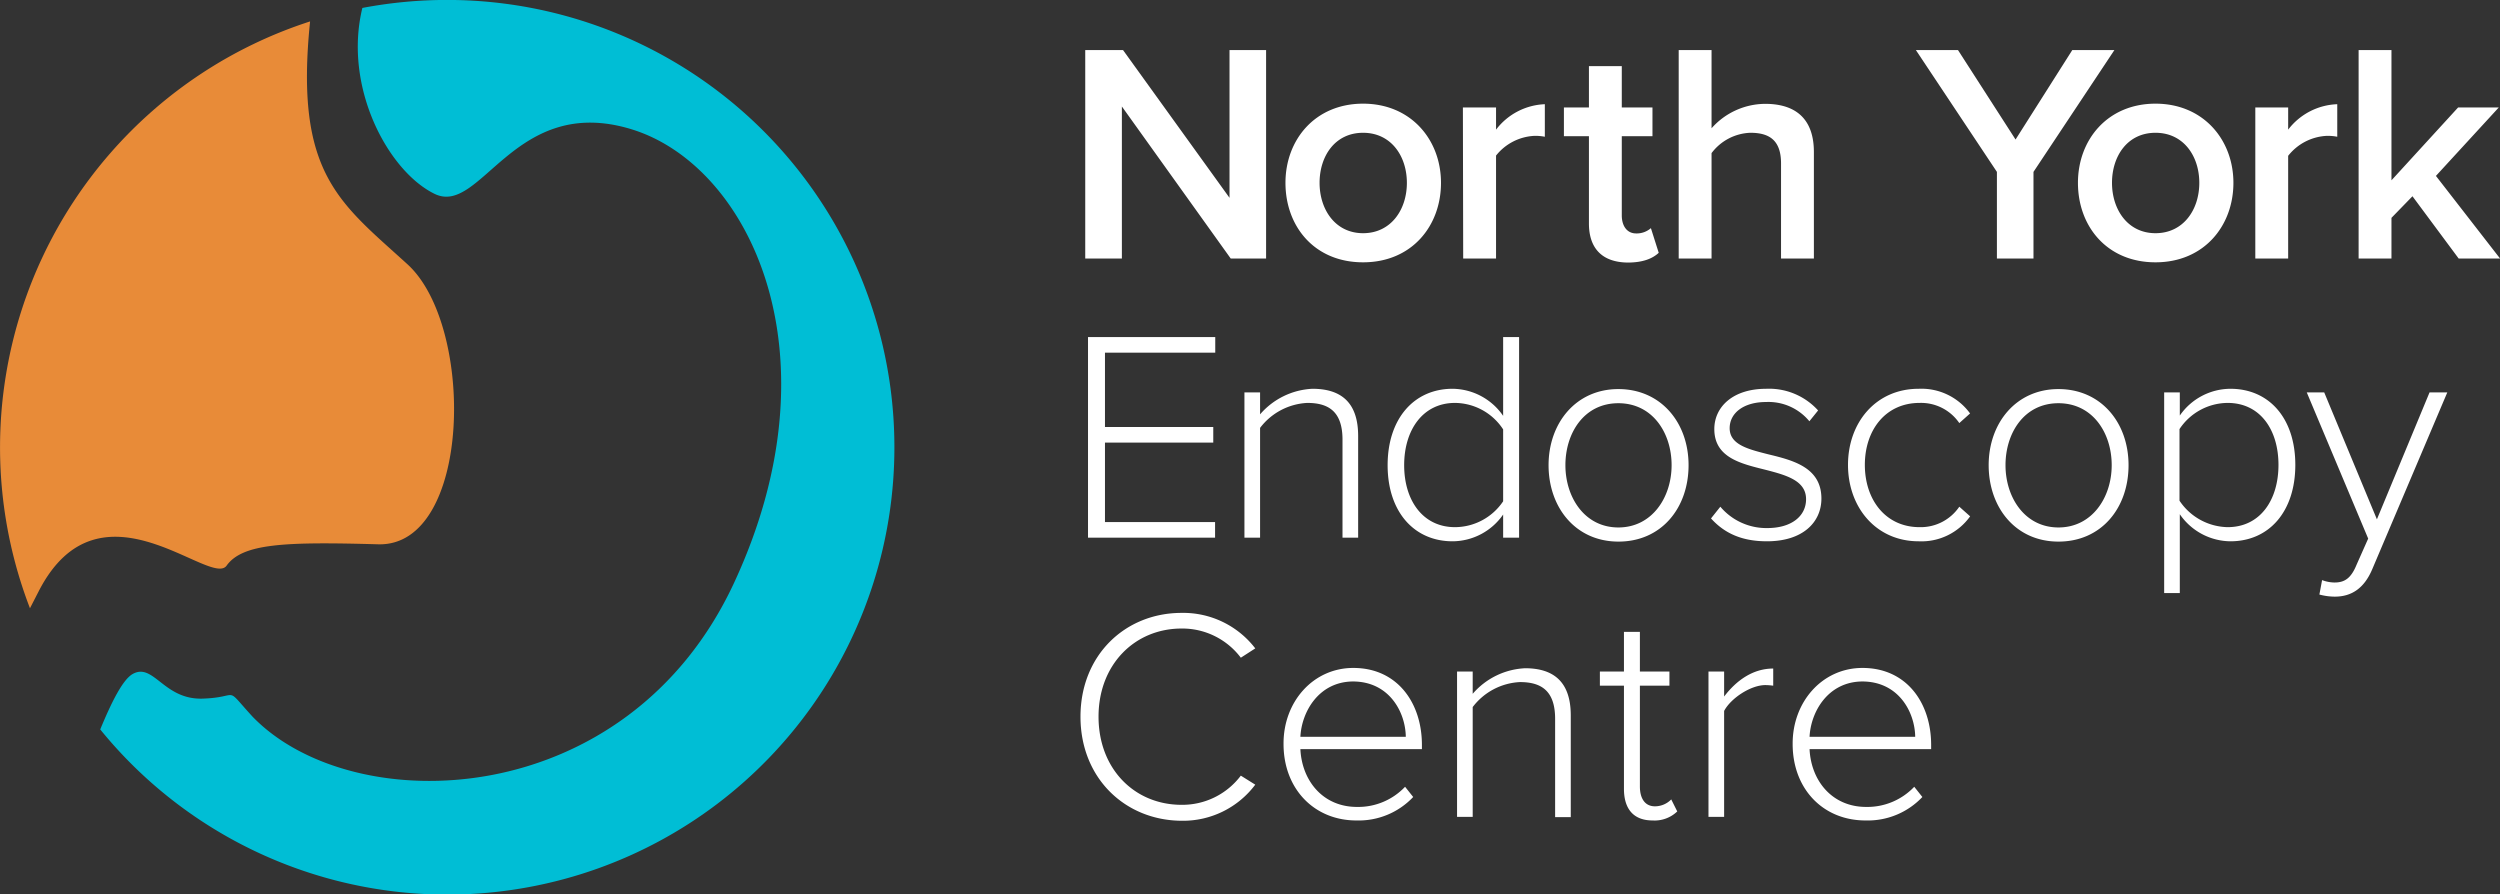 <svg xmlns="http://www.w3.org/2000/svg" id="Layer_1" data-name="Layer 1" viewBox="0 0 415.53 148.66"><rect x="0" y="0" width="415.53" height="148.66" fill="#333333" stroke="none"/><defs><style>.cls-3{fill:#fff}</style></defs><path fill="#00bed5" d="M151 78a74.32 74.32 0 01-132 46.92c1.84-4.46 3.74-8.31 5.42-9.23 3.46-1.89 5.13 4.31 11.58 4.11s3.44-2.33 8.32 3c16.77 17.32 62.22 16 80-22.18s2.5-69.46-17-75.45-25 14.49-32.73 10.74S59.36 18.17 62.57 5a75.32 75.32 0 0114.1-1.33A74.33 74.33 0 01151 78z" transform="translate(-2.34 -3.68)"/><path fill="#e88b38" d="M65.19 94.15C49.64 93.71 42.65 94 40 97.7s-21.1-15.43-31.21 4.22l-1.47 2.86A74.4 74.4 0 0153.88 7.24c-2.61 25.39 4.9 30.07 16.2 40.38s10.66 46.97-4.89 46.53z" transform="translate(-2.34 -3.68)"/><path d="M188.81 21.38v25.27h-6.09V12H189l17.7 24.56V12h6.08v34.65h-5.88zM216 34.07c0-7.18 4.94-13.16 12.9-13.16s12.95 6 12.95 13.16S237 47.28 228.9 47.28 216 41.3 216 34.07zm20.18 0c0-4.42-2.6-8.32-7.28-8.32s-7.23 3.9-7.23 8.32 2.6 8.37 7.23 8.37 7.28-3.9 7.28-8.37zM245.49 21.54H251v3.69a10.72 10.72 0 018.11-4.23v5.41a8.39 8.39 0 00-1.72-.15 8.69 8.69 0 00-6.39 3.28v17.11h-5.46zM266.44 40.83V26.32h-4.16v-4.78h4.16v-6.87h5.46v6.87h5.1v4.78h-5.1v13.16c0 1.71.83 3 2.39 3a3.59 3.59 0 002.45-.88l1.3 4.1c-1 .94-2.6 1.62-5.15 1.62-4.21-.04-6.45-2.32-6.45-6.49zM298.37 30.84c0-3.9-2-5.09-5.1-5.09a8.44 8.44 0 00-6.45 3.38v17.52h-5.46V12h5.46v13a12 12 0 018.9-4.06c5.41 0 8.11 2.81 8.11 8v17.71h-5.46zM334.25 32.25L320.78 12h7l9.57 14.87L346.78 12h7l-13.45 20.25v14.4h-6.08zM347.72 34.07c0-7.18 4.94-13.16 12.89-13.16s12.95 6 12.95 13.16-4.89 13.21-12.95 13.21-12.89-5.98-12.89-13.21zm20.17 0c0-4.42-2.6-8.32-7.28-8.32s-7.23 3.9-7.23 8.32 2.6 8.37 7.23 8.37 7.28-3.9 7.28-8.37zM377.2 21.54h5.46v3.69a10.74 10.74 0 018.16-4.23v5.41a8.28 8.28 0 00-1.71-.15 8.69 8.69 0 00-6.45 3.32v17.07h-5.46zM403.32 36.3l-3.49 3.59v6.76h-5.46V12h5.46v21.65l11.08-12.11h6.76l-10.45 11.38 10.66 13.73H411zM183.18 59.7h21.15v2.6H186v12.35h18v2.6h-18v13.2h18.3v2.6h-21.12zM225.48 76.75c0-4.7-2.35-6.1-5.85-6.1a10.5 10.5 0 00-7.85 4.15v18.25h-2.6V68.9h2.6v3.65a12.24 12.24 0 018.7-4.25c4.9 0 7.6 2.4 7.6 7.85v16.9h-2.6zM252.18 89.2a10.29 10.29 0 01-8.4 4.45c-6.4 0-10.8-4.9-10.8-12.65s4.4-12.7 10.8-12.7a10.32 10.32 0 018.4 4.5V59.7h2.65v33.35h-2.65zm0-14.15a9.65 9.65 0 00-8-4.4c-5.35 0-8.45 4.5-8.45 10.35s3.1 10.3 8.45 10.3a9.69 9.69 0 008-4.3zM259.73 81c0-7 4.55-12.65 11.6-12.65S283 73.9 283 81s-4.5 12.7-11.65 12.7S259.73 88 259.73 81zm20.45 0c0-5.35-3.15-10.3-8.85-10.3s-8.8 4.95-8.8 10.3 3.2 10.35 8.8 10.35 8.85-5 8.85-10.35zM288.28 87.9a10 10 0 007.8 3.55c4.05 0 6.45-2 6.45-4.8 0-3.1-3.3-4-6.8-4.9-4-1-8.45-2-8.45-6.75 0-3.7 3.1-6.7 8.6-6.7a11 11 0 018.65 3.6l-1.45 1.8a8.8 8.8 0 00-7.2-3.2c-3.75 0-6.05 1.85-6.05 4.35 0 2.75 3.1 3.5 6.45 4.35 4.15 1 8.8 2.2 8.8 7.35 0 3.9-3.05 7.1-9.05 7.1-3.9 0-6.9-1.15-9.3-3.8zM321.24 68.3a10 10 0 018.55 4.1L328 74a7.7 7.7 0 00-6.6-3.35c-5.65 0-9.1 4.5-9.1 10.3s3.45 10.35 9.1 10.35a7.75 7.75 0 006.6-3.4l1.8 1.6a9.94 9.94 0 01-8.55 4.15c-7.1 0-11.75-5.65-11.75-12.7s4.64-12.65 11.74-12.65zM332.88 81c0-7 4.55-12.65 11.6-12.65S356.13 73.9 356.13 81s-4.5 12.7-11.65 12.7-11.6-5.7-11.6-12.7zm20.45 0c0-5.35-3.15-10.3-8.85-10.3s-8.8 4.95-8.8 10.3 3.2 10.35 8.8 10.35 8.85-5 8.85-10.35zM362.05 102.25V68.9h2.6v3.85a10.29 10.29 0 018.4-4.45c6.45 0 10.8 4.9 10.8 12.65s-4.35 12.7-10.8 12.7a10.32 10.32 0 01-8.4-4.5v13.1zm10.55-31.6a9.68 9.68 0 00-8 4.35v11.9a9.84 9.84 0 008 4.4c5.4 0 8.45-4.5 8.45-10.35s-3.05-10.3-8.45-10.3zM390.35 100.5c1.66 0 2.75-.65 3.7-3l1.91-4.3-10.21-24.3h2.9l8.76 21.1 8.75-21.1h2.95l-12.5 29.45c-1.31 3.05-3.35 4.5-6.21 4.5a10.2 10.2 0 01-2.55-.35l.45-2.4a6 6 0 002.05.4zM181.93 122.8c0-10.25 7.45-17.25 16.8-17.25a15.1 15.1 0 0112.25 5.9l-2.4 1.55a12.17 12.17 0 00-9.85-4.85c-7.75 0-13.8 5.95-13.8 14.65s6 14.65 13.8 14.65a12.17 12.17 0 009.85-4.85l2.4 1.5a15 15 0 01-12.25 6c-9.35-.05-16.8-7.05-16.8-17.3zM227.28 114.7c7.35 0 11.4 5.85 11.4 12.8v.7h-20.2c.25 5.25 3.75 9.6 9.4 9.6a10.72 10.72 0 008-3.35l1.35 1.7a12.46 12.46 0 01-9.45 3.9c-7 0-12.1-5.25-12.1-12.7-.05-7 4.9-12.65 11.6-12.65zm-8.8 11.45H236c-.05-4.1-2.75-9.2-8.8-9.2-5.67.05-8.52 5.05-8.72 9.2zM260.82 123.15c0-4.7-2.35-6.1-5.85-6.1a10.5 10.5 0 00-7.85 4.15v18.25h-2.6V115.3h2.6v3.7a12.24 12.24 0 018.7-4.25c4.9 0 7.6 2.4 7.6 7.85v16.9h-2.6zM272.26 134.8v-17.15h-4v-2.35h4v-6.6h2.65v6.6h4.91v2.35h-4.91v16.75c0 1.95.81 3.3 2.51 3.3a3.77 3.77 0 002.7-1.15l1 2a5.43 5.43 0 01-4.1 1.5c-3.2 0-4.76-1.95-4.76-5.25zM286.31 115.3h2.6v4.15c2.06-2.7 4.81-4.65 8.16-4.65v2.85a10.56 10.56 0 00-1.3-.1c-2.45 0-5.76 2.2-6.86 4.3v17.6h-2.6zM311.91 114.7c7.36 0 11.41 5.85 11.41 12.8v.7h-20.21c.25 5.25 3.75 9.6 9.4 9.6a10.74 10.74 0 008-3.35l1.35 1.7a12.48 12.48 0 01-9.46 3.9c-7.05 0-12.1-5.25-12.1-12.7-.04-7 4.91-12.65 11.61-12.65zm-8.8 11.45h17.56c-.05-4.1-2.75-9.2-8.81-9.2-5.7.05-8.55 5.05-8.75 9.2z" class="cls-3" transform="translate(-2.34 -3.68)"/></svg>